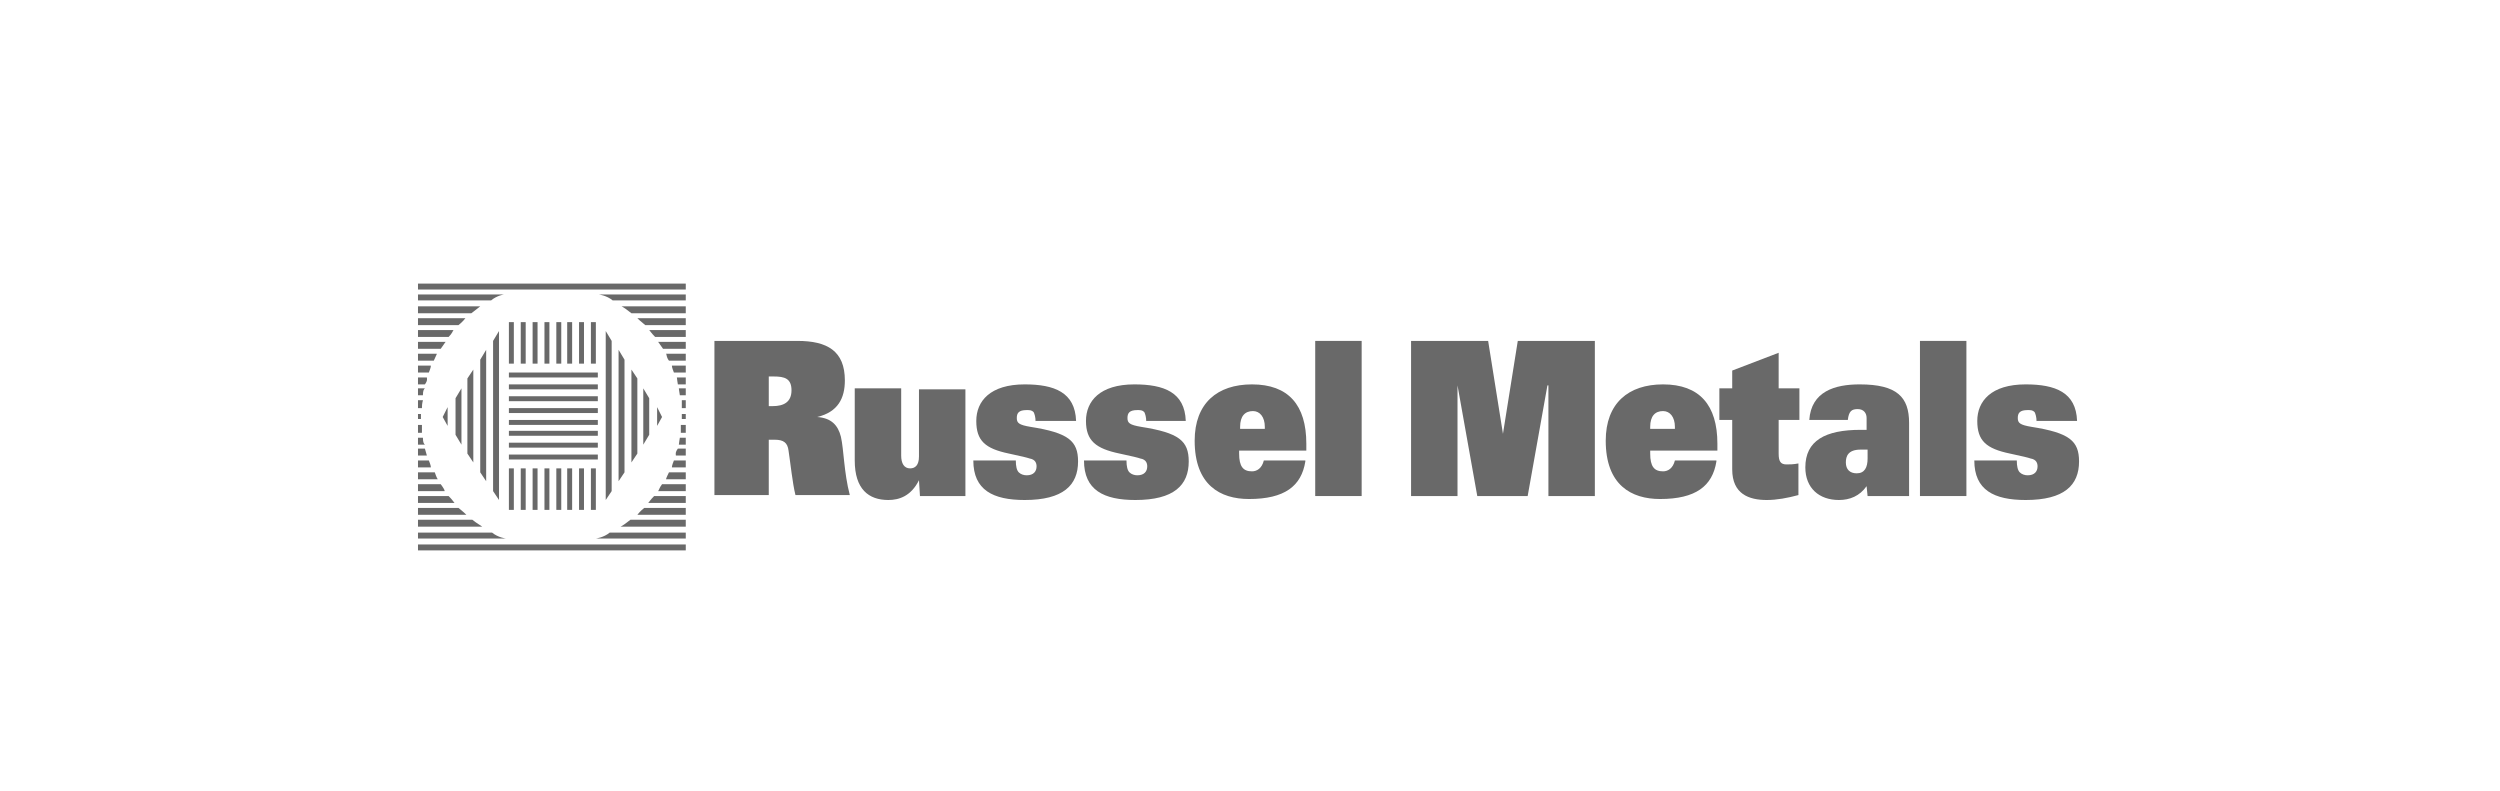 <?xml version="1.0" encoding="utf-8"?>
<!-- Generator: Adobe Illustrator 23.0.6, SVG Export Plug-In . SVG Version: 6.00 Build 0)  -->
<svg version="1.1" xmlns="http://www.w3.org/2000/svg" xmlns:xlink="http://www.w3.org/1999/xlink" x="0px" y="0px"
	 viewBox="0 0 253 80" style="enable-background:new 0 0 253 80;" xml:space="preserve">
<style type="text/css">
	.st0{fill:#696969;}
</style>
<g id="Layer_1">
</g>
<g id="content">
	<g>
		<g>
			<path class="st0" d="M69.4,54.5v-0.6h-7.7c-0.6,0.5-1.4,0.6-1.4,0.6H69.4z"/>
			<path class="st0" d="M69.4,53.3v-0.7h-5.6c-0.5,0.4-0.8,0.6-1,0.7H69.4z"/>
			<path class="st0" d="M69.4,52.1v-0.7h-4.2c-0.5,0.4-0.6,0.6-0.7,0.7H69.4z"/>
			<path class="st0" d="M69.4,50.9v-0.7h-3.2c-0.4,0.4-0.5,0.6-0.6,0.7H69.4z"/>
			<path class="st0" d="M69.4,49.7v-0.7H67c-0.3,0.4-0.3,0.6-0.4,0.7H69.4z"/>
			<path class="st0" d="M69.4,48.5v-0.7h-1.7c0,0-0.3,0.6-0.3,0.7H69.4z"/>
			<path class="st0" d="M69.4,47.3v-0.7h-1.2C68,47.1,68,47.2,68,47.3H69.4z"/>
			<path class="st0" d="M69.4,46.1v-0.7h-0.8c-0.3,0.4-0.2,0.6-0.2,0.7H69.4z"/>
			<path class="st0" d="M69.4,45v-0.7h-0.6c0,0-0.1,0.6-0.1,0.7H69.4z"/>
			<rect x="42.3" y="55.1" class="st0" width="27.1" height="0.6"/>
			<path class="st0" d="M42.3,54.5v-0.6h7.5c0.6,0.5,1.4,0.6,1.4,0.6H42.3z"/>
			<path class="st0" d="M42.3,53.3v-0.7h5.5c0.5,0.4,0.9,0.6,1,0.7H42.3z"/>
			<path class="st0" d="M42.3,52.1v-0.7h4.1c0.5,0.4,0.7,0.6,0.8,0.7H42.3z"/>
			<path class="st0" d="M42.3,50.9v-0.7h3.1c0.4,0.4,0.5,0.6,0.6,0.7H42.3z"/>
			<path class="st0" d="M42.3,49.7v-0.7h2.3c0.3,0.4,0.4,0.6,0.4,0.7H42.3z"/>
			<path class="st0" d="M42.3,48.5v-0.7H44c0,0,0.2,0.6,0.3,0.7H42.3z"/>
			<path class="st0" d="M42.3,47.3v-0.7h1.1c0.2,0.5,0.2,0.6,0.2,0.7H42.3z"/>
			<path class="st0" d="M42.3,46.1v-0.7h0.7c0.2,0.7,0.2,0.7,0.2,0.7H42.3z"/>
			<path class="st0" d="M42.3,45v-0.7h0.5c0,0.5,0.1,0.6,0.2,0.7H42.3z"/>
			<path class="st0" d="M42.3,40.5v0.8h0.4c0-0.6,0.1-0.7,0.1-0.8H42.3z"/>
			<path class="st0" d="M42.3,41.9v0.5h0.3c0-0.4,0-0.4,0-0.5H42.3z"/>
			<path class="st0" d="M42.3,43v0.8h0.4c0-0.1,0-0.2,0-0.8H42.3z"/>
			<path class="st0" d="M69.4,40.5v0.8H69c0-0.6,0-0.7,0-0.8H69.4z"/>
			<path class="st0" d="M69.4,41.9v0.5H69c0-0.4,0-0.4,0-0.5H69.4z"/>
			<path class="st0" d="M69.4,43v0.8h-0.5c0-0.1,0-0.2,0-0.8H69.4z"/>
			<path class="st0" d="M69.4,29.8v0.6H62c-0.6-0.5-1.4-0.6-1.4-0.6H69.4z"/>
			<path class="st0" d="M69.4,31v0.7h-5.5c-0.5-0.4-0.8-0.6-1-0.7H69.4z"/>
			<path class="st0" d="M69.4,32.2v0.7h-4.1c-0.5-0.4-0.7-0.6-0.8-0.7H69.4z"/>
			<path class="st0" d="M69.4,33.4v0.7h-3.1c-0.4-0.4-0.5-0.6-0.6-0.7H69.4z"/>
			<path class="st0" d="M69.4,34.6v0.7h-2.3c-0.3-0.4-0.4-0.6-0.5-0.7H69.4z"/>
			<path class="st0" d="M69.4,35.8v0.7h-1.7c-0.3-0.4-0.2-0.6-0.3-0.7H69.4z"/>
			<path class="st0" d="M69.4,37v0.7h-1.2C68,37.2,68,37.1,68,37H69.4z"/>
			<path class="st0" d="M69.4,38.2v0.7h-0.8c0,0-0.1-0.6-0.1-0.7H69.4z"/>
			<path class="st0" d="M69.4,39.4V40h-0.6c-0.1-0.7-0.1-0.6-0.1-0.7H69.4z"/>
			<rect x="42.3" y="28.7" class="st0" width="27.1" height="0.6"/>
			<path class="st0" d="M42.3,29.8v0.6h7.4c0.6-0.5,1.3-0.6,1.3-0.6H42.3z"/>
			<path class="st0" d="M42.3,31v0.7h5.4c0.5-0.4,0.8-0.6,0.9-0.7H42.3z"/>
			<path class="st0" d="M42.3,32.2v0.7h4.1c0.5-0.4,0.6-0.6,0.7-0.7H42.3z"/>
			<path class="st0" d="M42.3,33.4v0.7h3.1c0.4-0.4,0.4-0.6,0.5-0.7H42.3z"/>
			<path class="st0" d="M42.3,34.6v0.7h2.3c0.3-0.4,0.4-0.6,0.5-0.7H42.3z"/>
			<path class="st0" d="M42.3,35.8v0.7h1.6c0.3-0.7,0.3-0.6,0.3-0.7H42.3z"/>
			<path class="st0" d="M42.3,37v0.7h1.1c0.2-0.5,0.2-0.6,0.2-0.7H42.3z"/>
			<path class="st0" d="M42.3,38.2v0.7H43c0.3-0.4,0.2-0.6,0.2-0.7H42.3z"/>
			<path class="st0" d="M42.3,39.4V40h0.5c0-0.5,0.1-0.6,0.2-0.7H42.3z"/>
			<rect x="51.5" y="37.7" class="st0" width="9" height="0.5"/>
			<rect x="51.5" y="38.9" class="st0" width="9" height="0.5"/>
			<rect x="51.5" y="40.1" class="st0" width="9" height="0.5"/>
			<rect x="51.5" y="41.3" class="st0" width="9" height="0.5"/>
			<rect x="51.5" y="42.5" class="st0" width="9" height="0.5"/>
			<rect x="51.5" y="43.6" class="st0" width="9" height="0.5"/>
			<rect x="51.5" y="44.8" class="st0" width="9" height="0.5"/>
			<rect x="51.5" y="46" class="st0" width="9" height="0.5"/>
			<rect x="51.5" y="32.6" class="st0" width="0.5" height="4.2"/>
			<rect x="52.7" y="32.6" class="st0" width="0.5" height="4.2"/>
			<rect x="53.9" y="32.6" class="st0" width="0.5" height="4.2"/>
			<rect x="55.1" y="32.6" class="st0" width="0.5" height="4.2"/>
			<rect x="56.3" y="32.6" class="st0" width="0.5" height="4.2"/>
			<rect x="57.4" y="32.6" class="st0" width="0.5" height="4.2"/>
			<rect x="58.6" y="32.6" class="st0" width="0.5" height="4.2"/>
			<rect x="59.8" y="32.6" class="st0" width="0.5" height="4.2"/>
			<rect x="51.5" y="47.4" class="st0" width="0.5" height="4.2"/>
			<rect x="52.7" y="47.4" class="st0" width="0.5" height="4.2"/>
			<rect x="53.9" y="47.4" class="st0" width="0.5" height="4.2"/>
			<rect x="55.1" y="47.4" class="st0" width="0.5" height="4.2"/>
			<rect x="56.3" y="47.4" class="st0" width="0.5" height="4.2"/>
			<rect x="57.4" y="47.4" class="st0" width="0.5" height="4.2"/>
			<rect x="58.6" y="47.4" class="st0" width="0.5" height="4.2"/>
			<rect x="59.8" y="47.4" class="st0" width="0.5" height="4.2"/>
			<polygon class="st0" points="49.9,34.5 49.9,49.7 50.5,50.6 50.5,33.5 			"/>
			<polygon class="st0" points="48.6,36.4 48.6,47.8 49.2,48.7 49.2,35.4 			"/>
			<polygon class="st0" points="47.3,38.3 47.3,45.9 47.9,46.8 47.9,37.4 			"/>
			<polygon class="st0" points="46.1,40.3 46.1,44 46.7,45 46.7,39.3 			"/>
			<polygon class="st0" points="44.8,42.2 45.3,43.1 45.3,41.2 			"/>
			<polygon class="st0" points="61.9,34.5 61.9,49.7 61.3,50.6 61.3,33.5 			"/>
			<polygon class="st0" points="63.2,36.4 63.2,47.8 62.6,48.7 62.6,35.4 			"/>
			<polygon class="st0" points="64.5,38.3 64.5,45.9 63.9,46.8 63.9,37.4 			"/>
			<polygon class="st0" points="65.7,40.3 65.7,44 65.1,45 65.1,39.3 			"/>
			<polygon class="st0" points="67,42.2 66.5,43.1 66.5,41.2 			"/>
		</g>
		<g>
			<path class="st0" d="M72.3,34.5h8.4c3,0,4.8,1,4.8,4c0,1.8-0.7,3.2-2.8,3.7v0c1.4,0.1,2.1,0.8,2.4,2c0.3,1.3,0.3,3.6,0.9,5.9
				h-5.5c-0.3-1.2-0.5-3.2-0.7-4.5c-0.1-0.8-0.5-1.1-1.4-1.1h-0.6v5.6h-5.5V34.5z M78.2,41.1c1.1,0,1.9-0.4,1.9-1.6
				c0-1.2-0.7-1.4-1.8-1.4h-0.5v3H78.2z"/>
			<path class="st0" d="M97.7,50.2h-4.6L93,48.6h0c-0.8,1.6-2,2-3.1,2c-2,0-3.4-1.1-3.4-4v-7.3h4.7v6.8c0,0.8,0.3,1.3,0.9,1.3
				c0.5,0,0.9-0.3,0.9-1.2v-6.8h4.7V50.2z"/>
			<path class="st0" d="M104.8,42.7c0-0.5-0.1-0.8-0.2-1c-0.2-0.2-0.4-0.2-0.7-0.2c-0.8,0-1,0.3-1,0.8c0,0.5,0.2,0.7,1.4,0.9
				c3.8,0.6,4.8,1.4,4.8,3.5c0,2.4-1.5,3.9-5.4,3.9c-3.2,0-5.2-1-5.2-4h4.3c0,0.6,0.1,1,0.3,1.2c0.2,0.2,0.5,0.3,0.8,0.3
				c0.7,0,1-0.4,1-0.9c0-0.3-0.1-0.7-0.7-0.8c-0.3-0.1-0.7-0.2-2.1-0.5c-2.4-0.5-3.3-1.3-3.3-3.3c0-2,1.4-3.7,4.9-3.7
				c3,0,5.1,0.8,5.2,3.7H104.8z"/>
			<path class="st0" d="M116,42.7c0-0.5-0.1-0.8-0.2-1c-0.2-0.2-0.4-0.2-0.7-0.2c-0.8,0-1,0.3-1,0.8c0,0.5,0.2,0.7,1.4,0.9
				c3.8,0.6,4.8,1.4,4.8,3.5c0,2.4-1.5,3.9-5.4,3.9c-3.2,0-5.2-1-5.2-4h4.3c0,0.6,0.1,1,0.3,1.2c0.2,0.2,0.5,0.3,0.8,0.3
				c0.7,0,1-0.4,1-0.9c0-0.3-0.1-0.7-0.7-0.8c-0.3-0.1-0.7-0.2-2.1-0.5c-2.4-0.5-3.4-1.3-3.4-3.3c0-2,1.4-3.7,4.9-3.7
				c3,0,5.1,0.8,5.2,3.7H116z"/>
			<path class="st0" d="M132.1,46.7c-0.4,2.5-2.1,3.8-5.7,3.8c-2.9,0-5.5-1.4-5.5-5.9c0-3.8,2.3-5.7,5.8-5.7c3.7,0,5.5,2.1,5.5,6
				v0.7h-6.8v0.3c0,1.3,0.4,1.8,1.3,1.8c0.5,0,1-0.3,1.2-1.1H132.1z M128,43.4v-0.2c0-1-0.5-1.6-1.2-1.6c-0.8,0-1.3,0.5-1.3,1.6v0.2
				H128z"/>
			<path class="st0" d="M133.1,34.5h4.7v15.7h-4.7V34.5z"/>
			<path class="st0" d="M156.6,39L156.6,39l-2,11.2h-5.1l-2-11.2h0v11.2h-4.7V34.5h7.8l1.5,9.4h0l1.5-9.4h7.8v15.7h-4.7V39z"/>
			<path class="st0" d="M173.7,46.7c-0.4,2.5-2.1,3.8-5.7,3.8c-2.9,0-5.5-1.4-5.5-5.9c0-3.8,2.3-5.7,5.8-5.7c3.7,0,5.5,2.1,5.5,6
				v0.7H167v0.3c0,1.3,0.4,1.8,1.3,1.8c0.5,0,1-0.3,1.2-1.1H173.7z M169.5,43.4v-0.2c0-1-0.5-1.6-1.2-1.6c-0.8,0-1.3,0.5-1.3,1.6
				v0.2H169.5z"/>
			<path class="st0" d="M175.3,42.5H174v-3.2h1.3v-1.8l4.7-1.8v3.6h2.1v3.2H180v3.4c0,0.8,0.2,1.1,0.8,1.1c0.3,0,0.7,0,1.2-0.1v3.2
				c-1.1,0.3-2.2,0.5-3.2,0.5c-1.8,0-3.5-0.6-3.5-3.1V42.5z"/>
			<path class="st0" d="M188.9,42.3c0-0.5-0.3-0.9-0.9-0.9c-0.6,0-0.9,0.2-1,1.1h-3.9c0.2-2.9,2.6-3.6,5.1-3.6c3.8,0,5,1.3,5,3.9
				v7.4H189l-0.1-1c-0.7,1-1.7,1.4-2.8,1.4c-2,0-3.4-1.2-3.4-3.3c0-2.7,2-3.8,5.6-3.8h0.6V42.3z M188.9,45.5h-0.6
				c-1.3,0-1.5,0.7-1.5,1.3c0,0.7,0.4,1.1,1.1,1.1c0.8,0,1.1-0.6,1.1-1.5V45.5z"/>
			<path class="st0" d="M194.3,34.5h4.7v15.7h-4.7V34.5z"/>
			<path class="st0" d="M206.1,42.7c0-0.5-0.1-0.8-0.2-1c-0.2-0.2-0.4-0.2-0.7-0.2c-0.8,0-1,0.3-1,0.8c0,0.5,0.2,0.7,1.4,0.9
				c3.8,0.6,4.8,1.4,4.8,3.5c0,2.4-1.5,3.9-5.4,3.9c-3.2,0-5.2-1-5.2-4h4.3c0,0.6,0.1,1,0.3,1.2c0.2,0.2,0.5,0.3,0.8,0.3
				c0.7,0,1-0.4,1-0.9c0-0.3-0.1-0.7-0.7-0.8c-0.3-0.1-0.7-0.2-2.1-0.5c-2.4-0.5-3.3-1.3-3.3-3.3c0-2,1.4-3.7,4.9-3.7
				c3,0,5.1,0.8,5.2,3.7H206.1z"/>
		</g>
	</g>
</g>
</svg>
